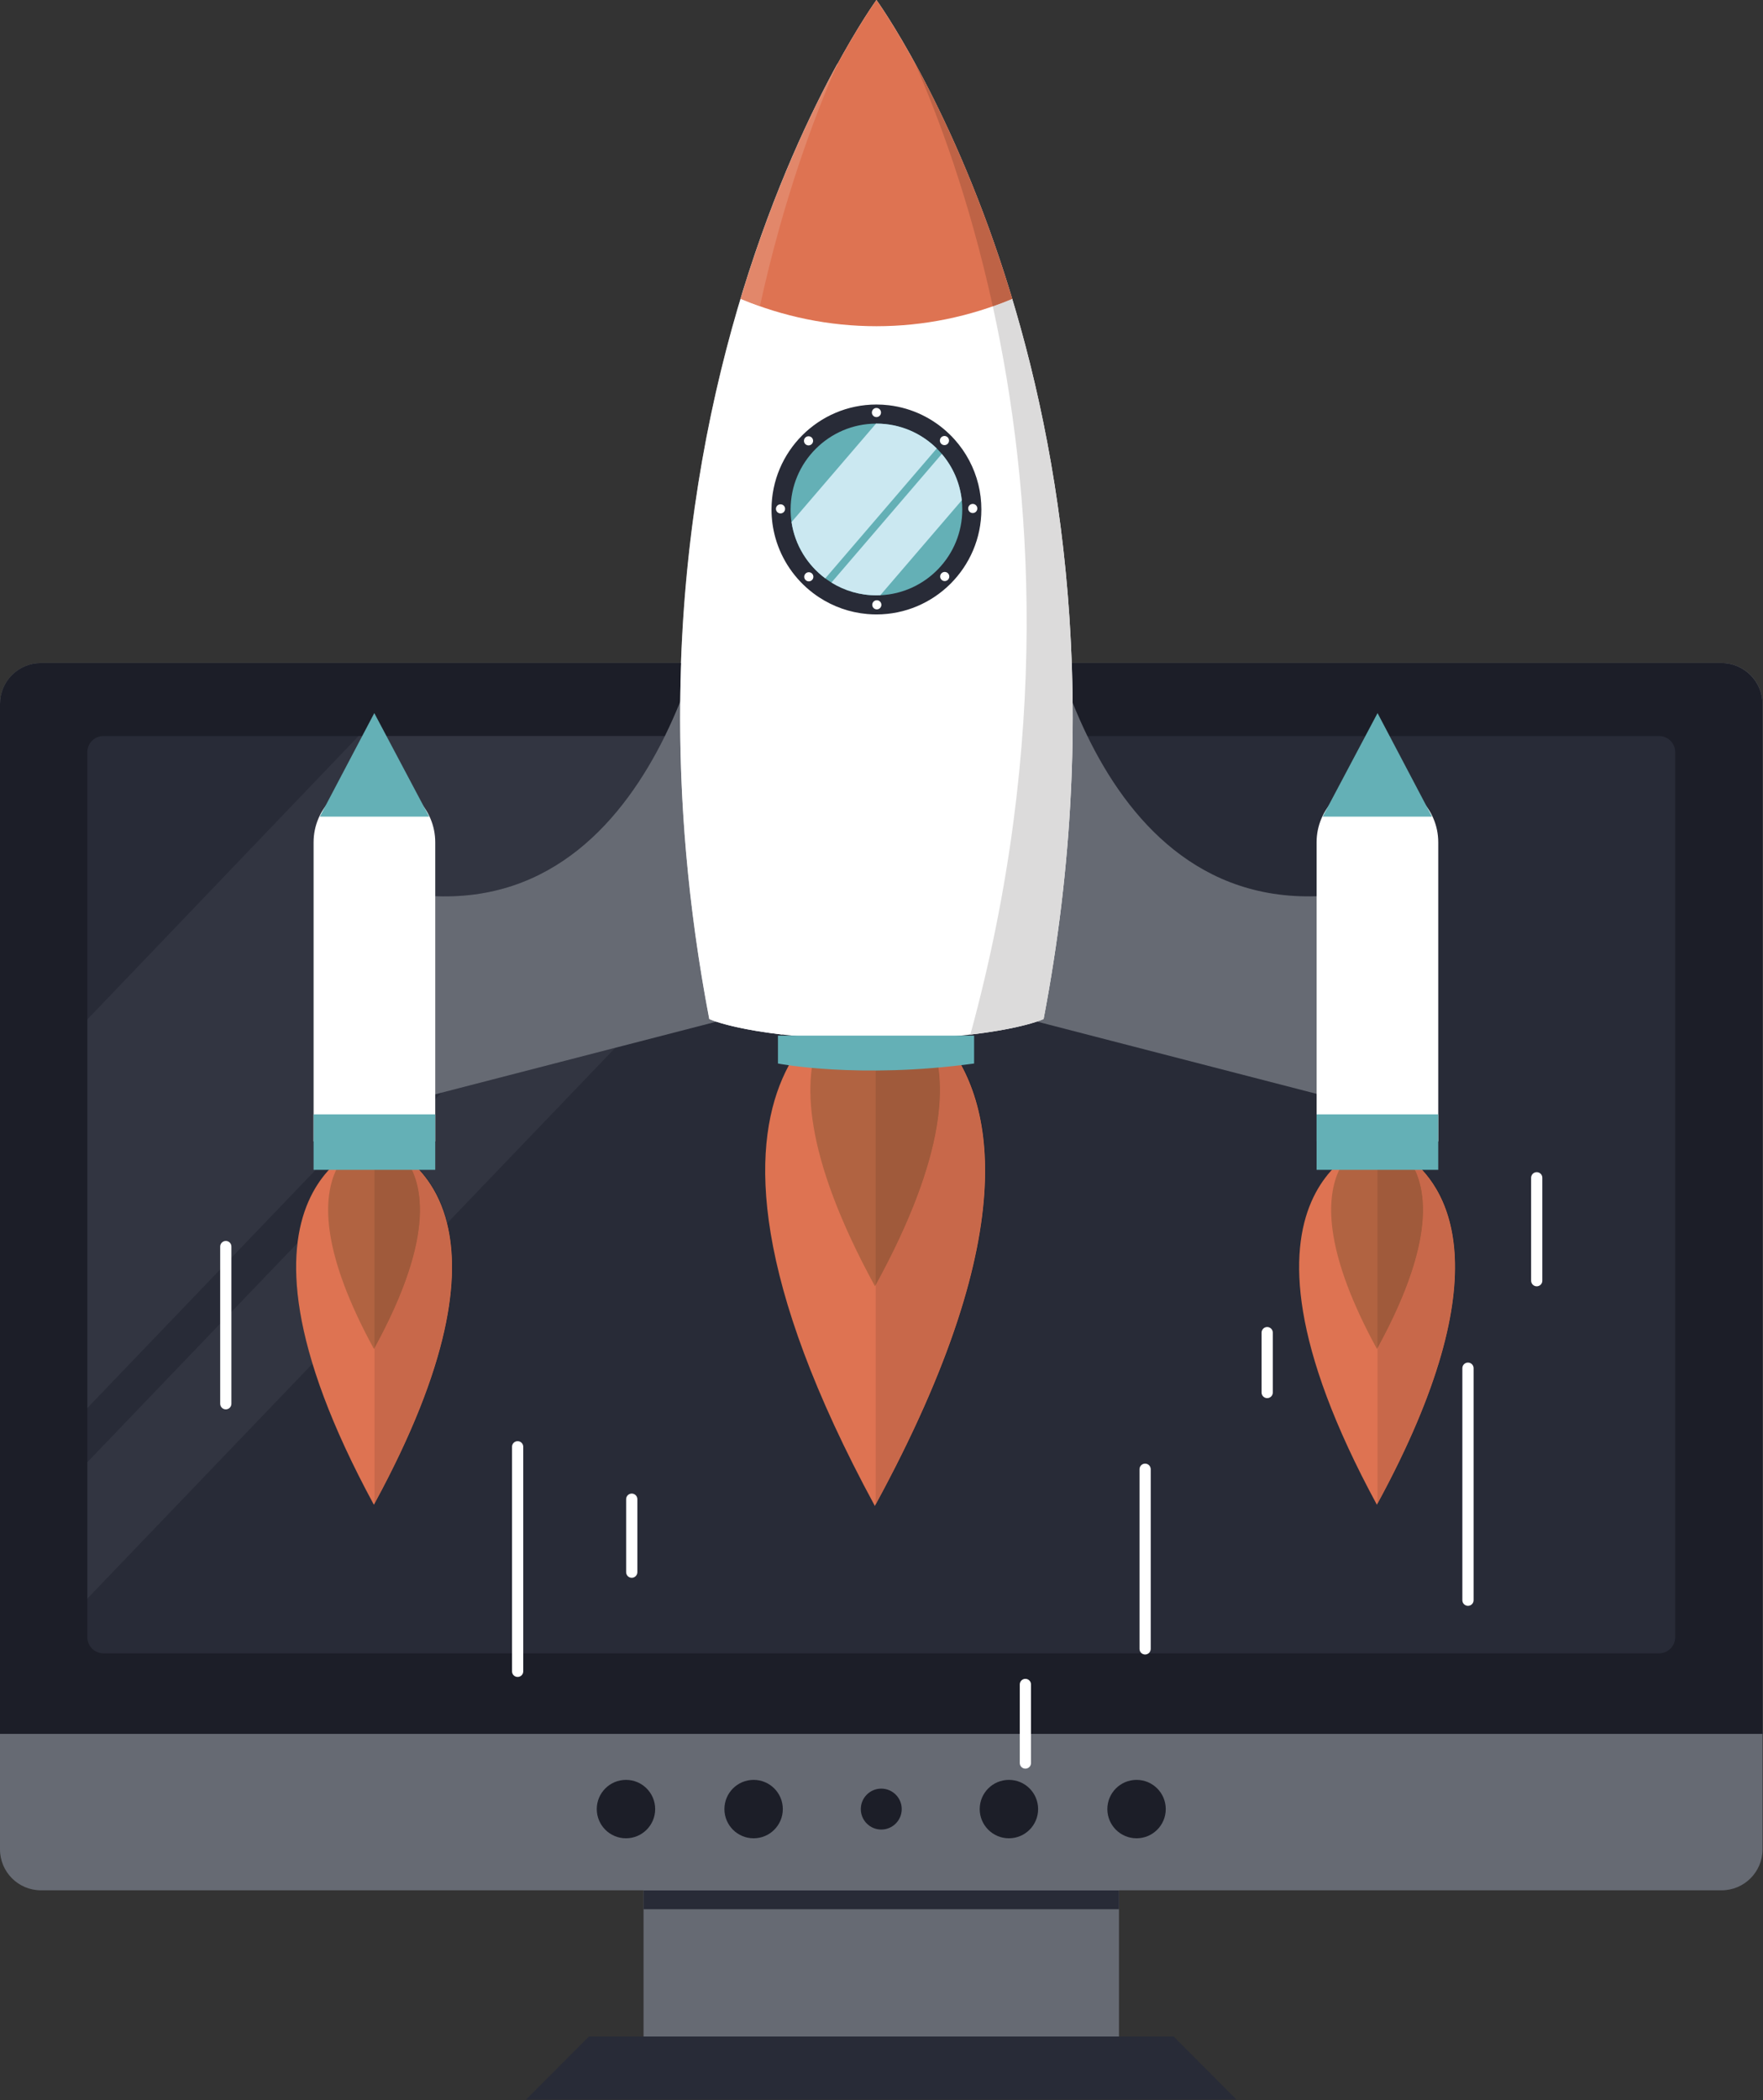 <?xml version="1.0" encoding="UTF-8" standalone="no"?> <svg xmlns="http://www.w3.org/2000/svg" xmlns:xlink="http://www.w3.org/1999/xlink" xmlns:serif="http://www.serif.com/" width="100%" height="100%" viewBox="0 0 3349 3988" version="1.1" xml:space="preserve" style="fill-rule:evenodd;clip-rule:evenodd;stroke-linejoin:round;stroke-miterlimit:2;"><rect x="0" y="0" width="3349" height="3988" fill="#333333" stroke="none"/> <g transform="matrix(1,0,0,1,-864.926,-521.386)"> <g> <rect x="2087.42" y="4076.15" width="903.121" height="333.91" style="fill:rgb(102,106,115);fill-rule:nonzero;"></rect> <rect x="2087.42" y="4111.2" width="903.121" height="35.879" style="fill:rgb(40,43,55);fill-rule:nonzero;"></rect> <path d="M3094.34,4388.81L1983.61,4388.81L1864.23,4508.57L3213.72,4508.57L3094.34,4388.81Z" style="fill:rgb(40,43,55);fill-rule:nonzero;"></path> <path d="M942.749,1780.5L4135.2,1780.5C4178.19,1780.5 4213.03,1815.34 4213.03,1858.32L4213.03,4033.37C4213.03,4076.35 4178.19,4111.19 4135.2,4111.19L942.749,4111.19C899.768,4111.19 864.926,4076.35 864.926,4033.37L864.926,1858.32C864.926,1815.34 899.768,1780.5 942.749,1780.5Z" style="fill:rgb(102,106,115);fill-rule:nonzero;"></path> <path d="M4213.03,3814.08L864.926,3814.08L864.926,1858.14C864.926,1815.26 899.688,1780.5 942.57,1780.5L4134.86,1780.5C4178.03,1780.5 4213.03,1815.5 4213.03,1858.67L4213.03,3814.08Z" style="fill:rgb(28,30,40);fill-rule:nonzero;"></path> <path d="M1061.37,1919.17L4016.59,1919.17C4033.44,1919.17 4047.1,1932.83 4047.1,1949.68L4047.1,3630.6C4047.1,3647.45 4033.44,3661.11 4016.59,3661.11L1061.37,3661.11C1044.52,3661.11 1030.86,3647.45 1030.86,3630.6L1030.86,1949.68C1030.86,1932.83 1044.52,1919.17 1061.37,1919.17Z" style="fill:rgb(40,43,55);fill-rule:nonzero;"></path> <path d="M2577.84,3956.92C2577.84,3978.38 2560.44,3995.78 2538.98,3995.78C2517.52,3995.78 2500.12,3978.38 2500.12,3956.92C2500.12,3935.46 2517.52,3918.06 2538.98,3918.06C2560.44,3918.06 2577.84,3935.46 2577.84,3956.92Z" style="fill:rgb(28,30,40);fill-rule:nonzero;"></path> <path d="M2836.93,3956.92C2836.93,3987.55 2812.09,4012.39 2781.45,4012.39C2750.82,4012.39 2725.98,3987.55 2725.98,3956.92C2725.98,3926.28 2750.82,3901.44 2781.45,3901.44C2812.09,3901.44 2836.93,3926.28 2836.93,3956.92Z" style="fill:rgb(28,30,40);fill-rule:nonzero;"></path> <path d="M3079.4,3956.92C3079.4,3987.55 3054.56,4012.39 3023.93,4012.39C2993.29,4012.39 2968.46,3987.55 2968.46,3956.92C2968.46,3926.28 2993.29,3901.44 3023.93,3901.44C3054.56,3901.44 3079.4,3926.28 3079.4,3956.92Z" style="fill:rgb(28,30,40);fill-rule:nonzero;"></path> <path d="M2109.5,3956.92C2109.5,3987.55 2084.66,4012.39 2054.03,4012.39C2023.39,4012.39 1998.55,3987.55 1998.55,3956.92C1998.55,3926.28 2023.39,3901.44 2054.03,3901.44C2084.66,3901.44 2109.5,3926.28 2109.5,3956.92Z" style="fill:rgb(28,30,40);fill-rule:nonzero;"></path> <path d="M2351.97,3956.92C2351.97,3987.55 2327.14,4012.39 2296.5,4012.39C2265.87,4012.39 2241.03,3987.55 2241.03,3956.92C2241.03,3926.28 2265.87,3901.44 2296.5,3901.44C2327.14,3901.44 2351.97,3926.28 2351.97,3956.92Z" style="fill:rgb(28,30,40);fill-rule:nonzero;"></path> <path d="M1030.86,3195.26L1030.86,2457.3L1546.03,1919.17L2127.9,1919.17C2052.14,2073.04 1923.47,2223.63 1710.1,2223.65C1701.77,2223.65 1693.35,2223.42 1684.76,2222.95L1684.76,2513.37L1030.86,3195.26Z" style="fill:rgb(50,53,65);fill-rule:nonzero;"></path> <path d="M1030.86,3557.17L1030.86,3298.14L1430.1,2881.86C1423.06,2939.88 1429.16,3014.73 1458.55,3111.1L1030.86,3557.17ZM1715.23,2843.39C1697.71,2773.92 1659.56,2734.49 1627.59,2712.79C1621.34,2705.79 1614.86,2700.17 1608.67,2695.67L1703.87,2596.41L2033.75,2511.17L1715.23,2843.39Z" style="fill:rgb(50,53,65);fill-rule:nonzero;"></path> <path d="M3480.48,2688.38C3480.48,2688.38 3148.11,2766.11 3480.48,3378.99C3814.57,2766.11 3480.48,2688.38 3480.48,2688.38Z" style="fill:rgb(222,115,82);fill-rule:nonzero;"></path> <path d="M3480.64,2679.08C3480.64,2679.08 3284.8,2724.58 3480.64,3083.25C3677.49,2724.58 3480.64,2679.08 3480.64,2679.08Z" style="fill:rgb(177,99,65);fill-rule:nonzero;"></path> <path d="M3481.59,3378.3L3481.59,3376.95C3722.8,2933.37 3613.19,2770.95 3535.02,2715.23C3534.32,2714.4 3533.61,2713.59 3532.9,2712.79C3611.58,2766.17 3727.7,2927.03 3481.59,3378.3Z" style="fill:rgb(36,39,50);fill-rule:nonzero;"></path> <path d="M3481.59,3376.95L3481.59,3081.52C3601.03,2863.12 3574.01,2761.36 3535.02,2715.23C3613.19,2770.95 3722.8,2933.37 3481.59,3376.95Z" style="fill:rgb(200,104,74);fill-rule:nonzero;"></path> <path d="M3481.59,3081.52L3481.59,2688.48C3485.01,2689.25 3506.91,2695.16 3532.9,2712.79C3533.61,2713.59 3534.32,2714.4 3535.02,2715.23C3574.01,2761.36 3601.03,2863.12 3481.59,3081.52Z" style="fill:rgb(160,90,59);fill-rule:nonzero;"></path> <path d="M2228.47,1594.19C2228.47,1594.19 2143.19,2247.88 1684.76,2222.95L1684.76,2601.34L2228.47,2460.86L2228.47,1594.19Z" style="fill:rgb(102,106,115);fill-rule:nonzero;"></path> <path d="M2832.6,1594.19C2832.6,1594.19 2910.78,2247.88 3376.31,2222.95L3376.31,2601.34L2832.6,2460.86L2832.6,1594.19Z" style="fill:rgb(102,106,115);fill-rule:nonzero;"></path> <path d="M3481.48,2005.44C3545.3,2005.44 3597.04,2057.17 3597.04,2120.99L3597.04,2688.95L3365.93,2688.95L3365.93,2120.99C3365.93,2057.17 3417.66,2005.44 3481.48,2005.44Z" style="fill:white;fill-rule:nonzero;"></path> <path d="M3481.71,1875.58L3585.21,2072.18L3377.48,2072.18L3481.71,1875.58Z" style="fill:rgb(100,176,182);fill-rule:nonzero;"></path> <rect x="3365.93" y="2637.6" width="231.11" height="105.36" style="fill:rgb(100,176,182);fill-rule:nonzero;"></rect> <path d="M2526.84,2407.13C2526.84,2407.13 2058,2516.78 2526.84,3381.31C2998.12,2516.78 2526.84,2407.13 2526.84,2407.13Z" style="fill:rgb(222,115,82);fill-rule:nonzero;"></path> <path d="M2527.07,2394.02C2527.07,2394.02 2250.81,2458.19 2527.07,2964.15C2804.75,2458.19 2527.07,2394.02 2527.07,2394.02Z" style="fill:rgb(177,99,65);fill-rule:nonzero;"></path> <path d="M2528.41,3380.34L2528.41,3378.44C2817.65,2846.52 2749.28,2601.21 2654.54,2491.33C2655.19,2491.28 2655.82,2491.23 2656.46,2491.17C2751.42,2601.11 2819.34,2846.89 2528.41,3380.34Z" style="fill:rgb(36,39,50);fill-rule:nonzero;"></path> <path d="M2528.41,3378.44L2528.41,2961.7C2663.89,2713.95 2665.77,2572.6 2632.71,2492.89C2640.21,2492.4 2647.5,2491.88 2654.54,2491.33C2749.28,2601.21 2817.65,2846.52 2528.41,3378.44Z" style="fill:rgb(200,104,74);fill-rule:nonzero;"></path> <path d="M2528.41,2961.7L2528.41,2496.93C2528.88,2496.94 2529.35,2496.94 2529.82,2496.95C2568.2,2496.31 2602.37,2494.87 2632.71,2492.89C2665.77,2572.6 2663.89,2713.95 2528.41,2961.7Z" style="fill:rgb(160,90,59);fill-rule:nonzero;"></path> <path d="M1575.16,2688.38C1575.16,2688.38 1242.79,2766.11 1575.16,3378.99C1909.25,2766.11 1575.16,2688.38 1575.16,2688.38Z" style="fill:rgb(222,115,82);fill-rule:nonzero;"></path> <path d="M1575.32,2679.08C1575.32,2679.08 1379.48,2724.58 1575.32,3083.25C1772.17,2724.58 1575.32,2679.08 1575.32,2679.08Z" style="fill:rgb(177,99,65);fill-rule:nonzero;"></path> <path d="M1576.27,3378.3L1576.27,3376.95C1720.98,3110.83 1739.42,2945.92 1714.14,2844.52L1715.23,2843.39C1740.82,2944.87 1722.37,3110.42 1576.27,3378.3Z" style="fill:rgb(36,39,50);fill-rule:nonzero;"></path> <path d="M1714.14,2844.52C1697.29,2776.9 1660.98,2737.52 1629.7,2715.23C1629,2714.41 1628.29,2713.58 1627.59,2712.79C1659.56,2734.49 1697.71,2773.92 1715.23,2843.39L1714.14,2844.52Z" style="fill:rgb(44,48,59);fill-rule:nonzero;"></path> <path d="M1576.27,3376.95L1576.27,3081.52C1695.71,2863.12 1668.7,2761.36 1629.7,2715.23C1660.98,2737.52 1697.29,2776.9 1714.14,2844.52C1739.42,2945.92 1720.98,3110.83 1576.27,3376.95Z" style="fill:rgb(200,104,74);fill-rule:nonzero;"></path> <path d="M1576.27,3081.52L1576.27,2688.48C1579.69,2689.25 1601.6,2695.16 1627.59,2712.79C1628.29,2713.58 1629,2714.41 1629.7,2715.23C1668.7,2761.36 1695.71,2863.12 1576.27,3081.52Z" style="fill:rgb(160,90,59);fill-rule:nonzero;"></path> <path d="M2529.82,521.386C2529.82,521.386 1985.47,1268.79 2212.29,2456.55C2212.29,2456.55 2286.81,2492.91 2529.82,2496.95C2772.84,2492.91 2847.36,2456.55 2847.36,2456.55C3074.18,1268.79 2529.82,521.386 2529.82,521.386Z" style="fill:white;fill-rule:nonzero;"></path> <path d="M2787.77,1088.97C2707.06,1122.58 2620.24,1140.88 2529.82,1140.88C2439.4,1140.88 2352.6,1122.58 2271.87,1088.97C2381.42,725.143 2529.82,521.386 2529.82,521.386C2529.82,521.386 2678.22,725.143 2787.77,1088.97Z" style="fill:rgb(222,115,82);fill-rule:nonzero;"></path> <path d="M2342.74,2488.12L2342.74,2541.07C2342.74,2541.07 2495.6,2571.02 2715.33,2541.07L2715.33,2488.12L2342.74,2488.12Z" style="fill:rgb(100,176,182);fill-rule:nonzero;"></path> <path d="M2708.2,2486.14C2722.84,2484.43 2736.12,2482.61 2748.14,2480.75C2736.12,2482.61 2722.84,2484.43 2708.2,2486.14Z" style="fill:rgb(34,37,47);fill-rule:nonzero;"></path> <path d="M2708.2,2486.14C2860.89,1927.79 2826.46,1448.32 2750.85,1103.12C2763.29,1098.76 2775.6,1094.04 2787.77,1088.97C2888.03,1421.93 2955.74,1888.97 2847.36,2456.55C2847.36,2456.55 2820.9,2469.45 2748.14,2480.75C2736.12,2482.61 2722.84,2484.43 2708.2,2486.14Z" style="fill:rgb(220,219,219);fill-rule:nonzero;"></path> <path d="M2750.85,1103.12C2705.77,897.347 2646.06,739.283 2602.63,640.688C2655.26,736.654 2727.41,888.512 2787.77,1088.97C2775.6,1094.04 2763.29,1098.76 2750.85,1103.12Z" style="fill:rgb(190,99,70);fill-rule:nonzero;"></path> <path d="M2158.82,1780.5L2158.4,1780.5C2178.16,1225.08 2354.28,827.258 2456.6,640.688C2456.06,641.912 2455.51,643.17 2454.97,644.413C2402.52,740.564 2331.45,891.089 2271.87,1088.97C2214.89,1278.23 2168.41,1510.78 2158.82,1780.5Z" style="fill:rgb(254,254,254);fill-rule:nonzero;"></path> <path d="M2156.72,1854.7C2156.97,1829.69 2157.53,1804.91 2158.4,1780.5L2158.82,1780.5C2157.96,1804.56 2157.4,1829 2157.15,1853.65C2157.01,1854 2156.86,1854.35 2156.72,1854.7Z" style="fill:rgb(61,63,71);fill-rule:nonzero;"></path> <path d="M2351.02,2486.14C2282.66,2478.15 2243.82,2467.76 2225.38,2461.66L2225.61,2461.6C2243.93,2467.68 2282.68,2478.08 2351.01,2486.09L2351.02,2486.14Z" style="fill:rgb(70,73,83);fill-rule:nonzero;"></path> <path d="M2225.38,2461.66C2215.97,2458.55 2211.87,2456.55 2211.87,2456.55C2170.66,2240.77 2154.91,2039.57 2156.72,1854.7C2156.86,1854.35 2157.01,1854 2157.15,1853.65C2155.27,2038.8 2171,2240.37 2212.29,2456.55C2212.29,2456.55 2216.33,2458.52 2225.61,2461.6L2225.38,2461.66Z" style="fill:rgb(123,127,135);fill-rule:nonzero;"></path> <path d="M2351.01,2486.09C2282.68,2478.08 2243.93,2467.68 2225.61,2461.6C2216.33,2458.52 2212.29,2456.55 2212.29,2456.55C2171,2240.37 2155.27,2038.8 2157.15,1853.65C2157.4,1829 2157.96,1804.56 2158.82,1780.5C2168.41,1510.78 2214.89,1278.23 2271.87,1088.97C2283.91,1093.98 2296.1,1098.66 2308.41,1102.98C2232.78,1448.19 2198.32,1927.74 2351.02,2486.14" style="fill:white;fill-rule:nonzero;"></path> <path d="M2308.41,1102.98C2296.1,1098.66 2283.91,1093.98 2271.87,1088.97C2331.45,891.089 2402.52,740.564 2454.97,644.413C2411.68,743.224 2352.92,899.815 2308.41,1102.98Z" style="fill:rgb(226,135,106);fill-rule:nonzero;"></path> <path d="M2729.14,1488.91C2729.14,1598.8 2639.73,1688.22 2529.81,1688.22C2523.87,1688.22 2518.01,1687.95 2512.2,1687.43C2478.91,1684.51 2447.94,1673.37 2421.34,1656.02C2417.21,1653.37 2413.22,1650.54 2409.32,1647.56C2375.15,1621.57 2349.6,1584.79 2337.78,1542.35C2333.04,1525.36 2330.5,1507.42 2330.5,1488.91C2330.5,1378.99 2419.91,1289.59 2529.81,1289.59C2537.81,1289.59 2545.73,1290.08 2553.49,1291C2597.86,1296.26 2637.8,1316.17 2668.35,1345.74C2671.88,1349.14 2675.28,1352.67 2678.53,1356.33C2699.87,1380.21 2715.52,1409.27 2723.4,1441.36C2727.15,1456.6 2729.14,1472.52 2729.14,1488.91Z" style="fill:rgb(40,43,55);fill-rule:nonzero;"></path> <path d="M2692.86,1488.91C2692.86,1576.33 2623.67,1647.93 2537.16,1651.77C2534.73,1651.88 2532.28,1651.94 2529.81,1651.94C2498.49,1651.94 2469.21,1643.07 2444.35,1627.69C2440.32,1625.2 2436.41,1622.54 2432.63,1619.73C2398.75,1594.49 2374.97,1556.43 2368.53,1512.81C2367.37,1505 2366.78,1497.02 2366.78,1488.91C2366.78,1399.27 2439.45,1326.32 2528.96,1325.87C2529.24,1325.85 2529.54,1325.85 2529.81,1325.85C2574.44,1325.85 2614.93,1343.87 2644.37,1373.01C2647.75,1376.33 2650.96,1379.79 2654,1383.41C2674.68,1407.69 2688.36,1438.07 2691.93,1471.44C2692.55,1477.18 2692.86,1483.01 2692.86,1488.91Z" style="fill:rgb(100,176,182);fill-rule:nonzero;"></path> <path d="M2538.5,1304.79C2538.5,1309.59 2534.61,1313.47 2529.82,1313.47C2525.03,1313.47 2521.14,1309.59 2521.14,1304.79C2521.14,1300 2525.03,1296.11 2529.82,1296.11C2534.61,1296.11 2538.5,1300 2538.5,1304.79Z" style="fill:white;fill-rule:nonzero;"></path> <path d="M2665.17,1364.15C2661.78,1367.54 2656.28,1367.54 2652.89,1364.15C2649.5,1360.76 2649.5,1355.26 2652.89,1351.87C2656.28,1348.48 2661.78,1348.48 2665.17,1351.87C2668.56,1355.26 2668.56,1360.76 2665.17,1364.15Z" style="fill:white;fill-rule:nonzero;"></path> <path d="M2712.76,1495.69C2707.97,1495.69 2704.08,1491.8 2704.08,1487.01C2704.08,1482.21 2707.97,1478.33 2712.76,1478.33C2717.55,1478.33 2721.44,1482.21 2721.44,1487.01C2721.44,1491.8 2717.55,1495.69 2712.76,1495.69Z" style="fill:white;fill-rule:nonzero;"></path> <path d="M2653.4,1622.35C2650.01,1618.96 2650.01,1613.47 2653.4,1610.08C2656.79,1606.69 2662.29,1606.69 2665.68,1610.08C2669.07,1613.47 2669.07,1618.96 2665.68,1622.35C2662.29,1625.74 2656.79,1625.74 2653.4,1622.35Z" style="fill:white;fill-rule:nonzero;"></path> <path d="M2521.86,1669.95C2521.86,1665.16 2525.75,1661.27 2530.54,1661.27C2535.34,1661.27 2539.22,1665.16 2539.22,1669.95C2539.22,1674.74 2535.34,1678.63 2530.54,1678.63C2525.75,1678.63 2521.86,1674.74 2521.86,1669.95Z" style="fill:white;fill-rule:nonzero;"></path> <path d="M2395.2,1610.59C2398.59,1607.2 2404.08,1607.2 2407.47,1610.59C2410.86,1613.98 2410.86,1619.48 2407.47,1622.87C2404.08,1626.26 2398.59,1626.26 2395.2,1622.87C2391.81,1619.48 2391.81,1613.98 2395.2,1610.59Z" style="fill:white;fill-rule:nonzero;"></path> <path d="M2347.6,1479.05C2352.4,1479.05 2356.28,1482.94 2356.28,1487.73C2356.28,1492.53 2352.4,1496.41 2347.6,1496.41C2342.81,1496.41 2338.92,1492.53 2338.92,1487.73C2338.92,1482.94 2342.81,1479.05 2347.6,1479.05Z" style="fill:white;fill-rule:nonzero;"></path> <path d="M2406.96,1352.39C2410.35,1355.78 2410.35,1361.27 2406.96,1364.66C2403.57,1368.05 2398.07,1368.05 2394.68,1364.66C2391.29,1361.27 2391.29,1355.78 2394.68,1352.39C2398.07,1349 2403.57,1349 2406.96,1352.39Z" style="fill:white;fill-rule:nonzero;"></path> <path d="M2644.37,1373.01L2432.63,1619.73C2398.75,1594.49 2374.97,1556.43 2368.53,1512.81L2528.96,1325.87C2529.24,1325.85 2529.54,1325.85 2529.81,1325.85C2574.44,1325.85 2614.93,1343.87 2644.37,1373.01Z" style="fill:rgb(203,232,241);fill-rule:nonzero;"></path> <path d="M2691.93,1471.44L2537.16,1651.77C2534.73,1651.88 2532.28,1651.94 2529.81,1651.94C2498.49,1651.94 2469.21,1643.07 2444.35,1627.69L2654,1383.41C2674.68,1407.69 2688.36,1438.07 2691.93,1471.44Z" style="fill:rgb(203,232,241);fill-rule:nonzero;"></path> <path d="M1576.17,2005.44C1512.35,2005.44 1460.61,2057.17 1460.61,2120.99L1460.61,2688.95L1691.72,2688.95L1691.72,2120.99C1691.72,2057.17 1639.99,2005.44 1576.17,2005.44Z" style="fill:white;fill-rule:nonzero;"></path> <path d="M1575.94,1875.58L1472.44,2072.18L1680.17,2072.18L1575.94,1875.58Z" style="fill:rgb(100,176,182);fill-rule:nonzero;"></path> <rect x="1460.61" y="2637.6" width="231.11" height="105.36" style="fill:rgb(100,176,182);fill-rule:nonzero;"></rect> <path d="M3784.1,2747.37C3789.99,2747.37 3794.76,2752.15 3794.76,2758.03L3794.76,2953.48C3794.76,2959.37 3789.99,2964.15 3784.1,2964.15C3778.21,2964.15 3773.44,2959.37 3773.44,2953.48L3773.44,2758.03C3773.44,2752.15 3778.21,2747.37 3784.1,2747.37Z" style="fill:white;fill-rule:nonzero;"></path> <path d="M3653.5,3108.98C3659.39,3108.98 3664.16,3113.76 3664.16,3119.64L3664.16,3560.3C3664.16,3566.19 3659.39,3570.96 3653.5,3570.96C3647.61,3570.96 3642.83,3566.19 3642.83,3560.3L3642.83,3119.64C3642.83,3113.76 3647.61,3108.98 3653.5,3108.98Z" style="fill:white;fill-rule:nonzero;"></path> <path d="M3272.07,3041.46C3277.96,3041.46 3282.73,3046.24 3282.73,3052.13L3282.73,3165.84C3282.73,3171.73 3277.96,3176.5 3272.07,3176.5C3266.18,3176.5 3261.41,3171.73 3261.41,3165.84L3261.41,3052.13C3261.41,3046.24 3266.18,3041.46 3272.07,3041.46Z" style="fill:white;fill-rule:nonzero;"></path> <path d="M3040.19,3300.88C3046.08,3300.88 3050.86,3305.66 3050.86,3311.54L3050.86,3652.7C3050.86,3658.58 3046.08,3663.36 3040.19,3663.36C3034.3,3663.36 3029.53,3658.58 3029.53,3652.7L3029.53,3311.54C3029.53,3305.66 3034.3,3300.88 3040.19,3300.88Z" style="fill:white;fill-rule:nonzero;"></path> <path d="M2812.76,3709.55C2818.65,3709.55 2823.42,3714.33 2823.42,3720.22L2823.42,3869.47C2823.42,3875.36 2818.65,3880.13 2812.76,3880.13C2806.87,3880.13 2802.1,3875.36 2802.1,3869.47L2802.1,3720.22C2802.1,3714.33 2806.87,3709.55 2812.76,3709.55Z" style="fill:white;fill-rule:nonzero;"></path> <path d="M2065,3357.74C2070.89,3357.74 2075.67,3362.51 2075.67,3368.4L2075.67,3507C2075.67,3512.88 2070.89,3517.66 2065,3517.66C2059.12,3517.66 2054.34,3512.88 2054.34,3507L2054.34,3368.4C2054.34,3362.51 2059.12,3357.74 2065,3357.74Z" style="fill:white;fill-rule:nonzero;"></path> <path d="M1848.23,3258.24C1854.12,3258.24 1858.89,3263.01 1858.89,3268.9L1858.89,3695.34C1858.89,3701.23 1854.12,3706 1848.23,3706C1842.34,3706 1837.57,3701.23 1837.57,3695.34L1837.57,3268.9C1837.57,3263.01 1842.34,3258.24 1848.23,3258.24Z" style="fill:white;fill-rule:nonzero;"></path> <path d="M1293.86,2878C1299.75,2878 1304.52,2882.77 1304.52,2888.66L1304.52,3187.16C1304.52,3193.05 1299.75,3197.83 1293.86,3197.83C1287.97,3197.83 1283.2,3193.05 1283.2,3187.16L1283.2,2888.66C1283.2,2882.77 1287.97,2878 1293.86,2878Z" style="fill:white;fill-rule:nonzero;"></path> </g> </g> </svg> 